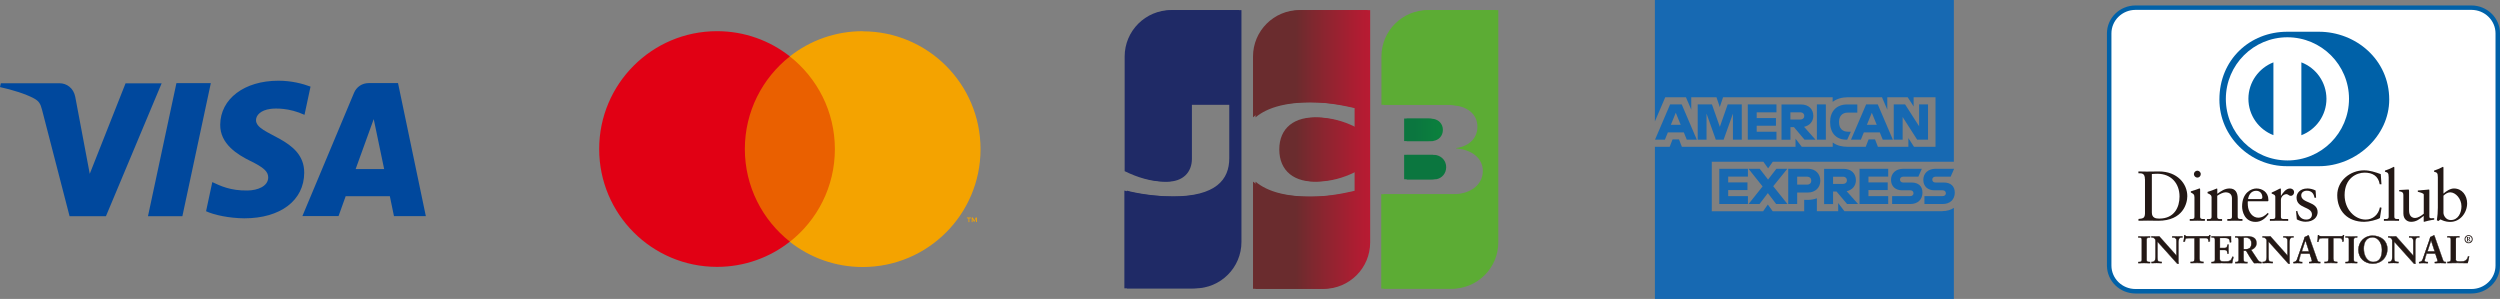<?xml version="1.0" encoding="UTF-8"?>
<svg id="_レイヤー_2" data-name="レイヤー 2" xmlns="http://www.w3.org/2000/svg" xmlns:xlink="http://www.w3.org/1999/xlink" viewBox="0 0 356.82 42.67">
  <rect x="0" y="0" width="356.82" height="42.67" fill="#808080" stroke="none"/>
  <defs>
    <style>
      .cls-1 {
        fill: none;
      }

      .cls-2 {
        fill: #e10014;
      }

      .cls-3 {
        fill: #ea6000;
      }

      .cls-4 {
        fill: #1769b2;
      }

      .cls-5 {
        fill: url(#_名称未設定グラデーション_6);
      }

      .cls-6 {
        fill: url(#_名称未設定グラデーション_5);
      }

      .cls-7 {
        fill: url(#_名称未設定グラデーション_4);
      }

      .cls-8 {
        clip-path: url(#clippath-10);
      }

      .cls-9 {
        clip-path: url(#clippath-1);
      }

      .cls-10 {
        clip-path: url(#clippath-3);
      }

      .cls-11 {
        clip-path: url(#clippath-4);
      }

      .cls-12 {
        clip-path: url(#clippath-2);
      }

      .cls-13 {
        clip-path: url(#clippath-7);
      }

      .cls-14 {
        clip-path: url(#clippath-6);
      }

      .cls-15 {
        clip-path: url(#clippath-9);
      }

      .cls-16 {
        clip-path: url(#clippath-8);
      }

      .cls-17 {
        clip-path: url(#clippath-5);
      }

      .cls-18 {
        fill: #231815;
      }

      .cls-19 {
        fill: #f4a300;
      }

      .cls-20 {
        fill: #fff;
      }

      .cls-21 {
        fill: url(#_名称未設定グラデーション_6-2);
      }

      .cls-22 {
        fill: url(#_名称未設定グラデーション_5-2);
      }

      .cls-23 {
        fill: url(#_名称未設定グラデーション_4-5);
      }

      .cls-24 {
        fill: url(#_名称未設定グラデーション_4-4);
      }

      .cls-25 {
        fill: url(#_名称未設定グラデーション_4-6);
      }

      .cls-26 {
        fill: url(#_名称未設定グラデーション_4-3);
      }

      .cls-27 {
        fill: url(#_名称未設定グラデーション_4-2);
      }

      .cls-28 {
        fill: #0061a8;
      }

      .cls-29 {
        fill: #00489d;
      }

      .cls-30 {
        clip-path: url(#clippath);
      }
    </style>
    <clipPath id="clippath">
      <path class="cls-1" d="M200.77,22.11v3.5h3.82c.11,0,.36-.04.47-.04.73-.15,1.35-.8,1.35-1.71s-.62-1.53-1.35-1.71c-.11-.04-.33-.04-.47-.04h-3.82Z"/>
    </clipPath>
    <linearGradient id="_名称未設定グラデーション_4" data-name="名称未設定グラデーション 4" x1="6406.3" y1="4417.39" x2="6406.61" y2="4417.39" gradientTransform="translate(-334640.84 -230860.05) scale(52.27)" gradientUnits="userSpaceOnUse">
      <stop offset="0" stop-color="#0b763f"/>
      <stop offset=".23" stop-color="#0b813d"/>
      <stop offset=".74" stop-color="#459e38"/>
      <stop offset="1" stop-color="#5cac34"/>
    </linearGradient>
    <clipPath id="clippath-1">
      <path class="cls-1" d="M204.15,1.45c-3.64,0-6.63,2.95-6.63,6.63v6.89h9.36c.22,0,.47,0,.66.04,2.11.11,3.68,1.2,3.68,3.1,0,1.49-1.06,2.77-3.02,3.02v.07c2.15.15,3.79,1.35,3.79,3.21,0,2-1.82,3.32-4.23,3.32h-10.27v13.48h9.73c3.64,0,6.63-2.95,6.63-6.63V1.45h-9.69Z"/>
    </clipPath>
    <linearGradient id="_名称未設定グラデーション_4-2" data-name="名称未設定グラデーション 4" x1="6406.19" y1="4417.43" x2="6406.51" y2="4417.43" gradientTransform="translate(-334357.19 -230673.05) scale(52.22)" xlink:href="#_名称未設定グラデーション_4"/>
    <clipPath id="clippath-2">
      <path class="cls-1" d="M200.77,16.94v3.21h3.46c.11,0,.33,0,.36-.04.73-.11,1.35-.69,1.35-1.57s-.62-1.46-1.35-1.57c-.07,0-.25-.04-.36-.04h-3.46Z"/>
    </clipPath>
    <linearGradient id="_名称未設定グラデーション_4-3" data-name="名称未設定グラデーション 4" x1="6406.3" y1="4417.61" x2="6406.61" y2="4417.61" gradientTransform="translate(-334654.6 -230886.49) scale(52.27)" xlink:href="#_名称未設定グラデーション_4"/>
    <clipPath id="clippath-3">
      <path class="cls-1" d="M167.5,1.45c-3.64,0-6.63,2.95-6.63,6.63v16.36c1.86.91,3.79,1.49,5.72,1.49,2.3,0,3.53-1.38,3.53-3.28v-7.72h5.68v7.69c0,2.99-1.86,5.43-8.16,5.43-3.83,0-6.81-.84-6.81-.84v13.95h9.73c3.64,0,6.63-2.95,6.63-6.63V1.45h-9.69Z"/>
    </clipPath>
    <linearGradient id="_名称未設定グラデーション_5" data-name="名称未設定グラデーション 5" x1="6409.71" y1="4418.63" x2="6410.03" y2="4418.63" gradientTransform="translate(-340042.77 -234502.9) scale(53.08)" gradientUnits="userSpaceOnUse">
      <stop offset="0" stop-color="#1f2a66"/>
      <stop offset=".48" stop-color="#004b8b"/>
      <stop offset=".83" stop-color="#0a61a5"/>
      <stop offset="1" stop-color="#0569af"/>
    </linearGradient>
    <clipPath id="clippath-4">
      <path class="cls-1" d="M185.83,1.45c-3.64,0-6.63,2.95-6.63,6.63v8.67c1.68-1.42,4.59-2.33,9.29-2.11,2.51.11,5.21.8,5.21.8v2.81c-1.35-.69-2.95-1.31-5.03-1.46-3.57-.25-5.72,1.49-5.72,4.55s2.15,4.85,5.72,4.55c2.08-.15,3.68-.8,5.03-1.46v2.81s-2.66.69-5.21.8c-4.7.22-7.61-.69-9.29-2.11v15.3h9.73c3.64,0,6.63-2.95,6.63-6.63V1.45h-9.73Z"/>
    </clipPath>
    <linearGradient id="_名称未設定グラデーション_6" data-name="名称未設定グラデーション 6" x1="6405.34" y1="4416.46" x2="6405.65" y2="4416.46" gradientTransform="translate(-330012.12 -227644.23) scale(51.55)" gradientUnits="userSpaceOnUse">
      <stop offset="0" stop-color="#6a2c2e"/>
      <stop offset=".17" stop-color="#82272f"/>
      <stop offset=".57" stop-color="#b21c32"/>
      <stop offset=".86" stop-color="#ce1435"/>
      <stop offset="1" stop-color="#d61139"/>
    </linearGradient>
    <clipPath id="clippath-5">
      <path class="cls-1" d="M200.41,22.09v3.5h3.82c.11,0,.36-.04.47-.04.73-.15,1.35-.8,1.35-1.71s-.62-1.53-1.35-1.71c-.11-.04-.33-.04-.47-.04h-3.82Z"/>
    </clipPath>
    <linearGradient id="_名称未設定グラデーション_4-4" data-name="名称未設定グラデーション 4" x1="6406.29" y1="4417.39" x2="6406.6" y2="4417.39" xlink:href="#_名称未設定グラデーション_4"/>
    <clipPath id="clippath-6">
      <path class="cls-1" d="M203.8,1.44c-3.64,0-6.63,2.95-6.63,6.63v6.89h9.36c.22,0,.47,0,.66.04,2.11.11,3.68,1.2,3.68,3.1,0,1.49-1.06,2.77-3.02,3.02v.07c2.15.15,3.79,1.35,3.79,3.21,0,2-1.82,3.32-4.23,3.32h-10.27v13.48h9.73c3.64,0,6.63-2.95,6.63-6.63V1.44h-9.69Z"/>
    </clipPath>
    <linearGradient id="_名称未設定グラデーション_4-5" data-name="名称未設定グラデーション 4" x1="6406.19" y1="4417.43" x2="6406.5" y2="4417.43" gradientTransform="translate(-334357.19 -230673.05) scale(52.22)" xlink:href="#_名称未設定グラデーション_4"/>
    <clipPath id="clippath-7">
      <path class="cls-1" d="M200.41,16.92v3.21h3.46c.11,0,.33,0,.36-.04.73-.11,1.35-.69,1.35-1.57s-.62-1.46-1.35-1.57c-.07,0-.25-.04-.36-.04h-3.46Z"/>
    </clipPath>
    <linearGradient id="_名称未設定グラデーション_4-6" data-name="名称未設定グラデーション 4" x1="6406.29" y1="4417.61" x2="6406.61" y2="4417.61" gradientTransform="translate(-334654.6 -230886.49) scale(52.27)" xlink:href="#_名称未設定グラデーション_4"/>
    <clipPath id="clippath-8">
      <path class="cls-1" d="M167.15,1.44c-3.64,0-6.63,2.95-6.63,6.63v16.36c1.86.91,3.79,1.49,5.72,1.49,2.3,0,3.53-1.38,3.53-3.28v-7.72h5.68v7.69c0,2.99-1.86,5.43-8.16,5.43-3.83,0-6.81-.84-6.81-.84v13.95h9.73c3.64,0,6.63-2.95,6.63-6.63V1.44h-9.69Z"/>
    </clipPath>
    <linearGradient id="_名称未設定グラデーション_5-2" data-name="名称未設定グラデーション 5" x1="6409.71" y1="4418.63" x2="6410.02" y2="4418.63" xlink:href="#_名称未設定グラデーション_5"/>
    <clipPath id="clippath-9">
      <path class="cls-1" d="M185.47,1.44c-3.64,0-6.63,2.95-6.63,6.63v8.67c1.68-1.42,4.59-2.33,9.29-2.11,2.51.11,5.21.8,5.21.8v2.81c-1.35-.69-2.95-1.31-5.03-1.46-3.57-.25-5.72,1.49-5.72,4.55s2.15,4.85,5.72,4.55c2.08-.15,3.68-.8,5.03-1.46v2.81s-2.66.69-5.21.8c-4.7.22-7.61-.69-9.29-2.11v15.3h9.73c3.64,0,6.63-2.95,6.63-6.63V1.44h-9.73Z"/>
    </clipPath>
    <linearGradient id="_名称未設定グラデーション_6-2" data-name="名称未設定グラデーション 6" x1="6405.33" y1="4416.46" x2="6405.65" y2="4416.46" xlink:href="#_名称未設定グラデーション_6"/>
    <clipPath id="clippath-10">
      <rect class="cls-1" x="236.21" y="0" width="42.79" height="42.67"/>
    </clipPath>
  </defs>
  <g id="_レイヤー_2-2" data-name="レイヤー 2">
    <g>
      <path class="cls-29" d="M23.08,11.87l-7.96,18.99h-5.19l-3.92-15.15c-.24-.93-.44-1.27-1.17-1.67-1.18-.64-3.13-1.24-4.84-1.61l.12-.55h8.36c1.07,0,2.02.71,2.26,1.94l2.07,10.99,5.11-12.92h5.16ZM43.42,24.65c.02-5.01-6.93-5.29-6.88-7.52.01-.68.66-1.41,2.08-1.59.7-.09,2.64-.16,4.84.85l.86-4.03c-1.18-.43-2.7-.84-4.59-.84-4.85,0-8.27,2.58-8.3,6.28-.03,2.73,2.44,4.26,4.3,5.17,1.91.93,2.56,1.53,2.55,2.36-.01,1.27-1.53,1.84-2.94,1.86-2.47.04-3.9-.67-5.04-1.2l-.89,4.16c1.15.53,3.27.99,5.46,1.01,5.16,0,8.53-2.55,8.55-6.5M56.24,30.85h4.54l-3.97-18.99h-4.19c-.94,0-1.74.55-2.09,1.39l-7.37,17.59h5.16l1.02-2.84h6.3l.59,2.84ZM50.76,24.13l2.58-7.13,1.49,7.13h-4.07ZM30.09,11.87l-4.06,18.99h-4.91l4.06-18.99h4.91Z"/>
      <g>
        <rect class="cls-3" x="105.34" y="8.05" width="14.72" height="26.46"/>
        <path class="cls-2" d="M106.31,21.28c0-5.37,2.51-10.15,6.43-13.23-2.86-2.25-6.47-3.6-10.4-3.6-9.29,0-16.82,7.53-16.82,16.82s7.53,16.82,16.82,16.82c3.92,0,7.54-1.34,10.4-3.6-3.91-3.08-6.43-7.86-6.43-13.23"/>
        <path class="cls-19" d="M138.35,31.7v-.54h.22v-.11h-.56v.11h.22v.54h.12ZM139.43,31.7v-.65h-.17l-.2.45-.2-.45h-.17v.65h.12v-.49l.18.42h.13l.18-.43v.49h.12Z"/>
        <path class="cls-19" d="M123.13,4.45c-3.92,0-7.54,1.34-10.4,3.6,3.91,3.08,6.43,7.86,6.43,13.23s-2.51,10.15-6.43,13.23c2.86,2.25,6.47,3.6,10.4,3.6,9.29,0,16.82-7.53,16.82-16.82s-7.53-16.82-16.82-16.82"/>
        <rect class="cls-1" x="79.83" y=".53" width="65.8" height="41.61"/>
      </g>
      <g>
        <g class="cls-30">
          <rect class="cls-7" x="200.77" y="22.11" width="5.65" height="3.5"/>
        </g>
        <g class="cls-9">
          <rect class="cls-27" x="197.49" y="1.45" width="16.36" height="39.75"/>
        </g>
        <g class="cls-12">
          <rect class="cls-26" x="200.77" y="16.94" width="5.17" height="3.21"/>
        </g>
        <g class="cls-10">
          <rect class="cls-6" x="160.84" y="1.45" width="16.36" height="39.71"/>
        </g>
        <g class="cls-11">
          <rect class="cls-5" x="179.2" y="1.45" width="16.36" height="39.78"/>
        </g>
        <g class="cls-17">
          <rect class="cls-24" x="200.41" y="22.09" width="5.65" height="3.5"/>
        </g>
        <g class="cls-14">
          <rect class="cls-23" x="197.13" y="1.44" width="16.36" height="39.75"/>
        </g>
        <g class="cls-13">
          <rect class="cls-25" x="200.41" y="16.92" width="5.17" height="3.21"/>
        </g>
        <g class="cls-16">
          <rect class="cls-22" x="160.48" y="1.44" width="16.36" height="39.71"/>
        </g>
        <g class="cls-15">
          <rect class="cls-21" x="178.84" y="1.44" width="16.36" height="39.78"/>
        </g>
      </g>
      <g class="cls-8">
        <path class="cls-4" d="M277.27,30.14h-14.02l-.89-1.16v1.16h-3.04v-1.84c-.38.14-.82.23-1.31.23h-.5v1.62h-4.5l-.69-.96-.67.96h-7.33v-7.07h7.36l.68.95.67-.95h25.84V0h-42.67v17.33l1.48-3.45h2.95l.76,1.77v-1.77h3.6l.47,1.4.47-1.4h15.64v.66c.59-.45,1.35-.66,2.18-.66h4.86l.76,1.77v-1.77h2.91l.85,1.31v-1.31h3.12v7.07h-3.07l-.8-1.24v1.24h-4.35l-.41-1.05h-.92l-.41,1.05h-2.61c-.69,0-1.47-.14-2.1-.61v.61h-4.42l-.89-1.16v1.16h-16.22l-.41-1.05h-.92l-.41,1.05h-2.11v21.72h42.67v-13c-.43.29-.99.46-1.61.46"/>
        <path class="cls-4" d="M277.27,27.99h-2.6v1.13h2.59c1.09,0,1.74-.66,1.74-1.63,0-.91-.57-1.44-1.57-1.44h-1.19c-.27,0-.45-.17-.45-.42s.19-.41.45-.41h2.17l.5-1.13h-2.65c-1.09,0-1.75.67-1.75,1.58s.62,1.49,1.57,1.49h1.19c.27,0,.46.17.46.42s-.19.41-.46.41M272.66,27.99h-2.6v1.13h2.59c1.09,0,1.74-.66,1.74-1.63,0-.91-.57-1.44-1.57-1.44h-1.19c-.27,0-.45-.17-.45-.42s.19-.41.45-.41h2.17l.5-1.13h-2.65c-1.09,0-1.75.67-1.75,1.58s.62,1.49,1.57,1.49h1.18c.27,0,.46.17.46.42s-.19.41-.46.41M269.5,25.22v-1.13h-4.09v5.03h4.09v-1.13h-2.82v-.86h2.75v-1.1h-2.75v-.82h2.82ZM263.02,25.22c.39,0,.59.24.59.52s-.2.51-.59.51h-1.39v-1.03h1.39ZM261.63,27.34h.5l1.5,1.78h1.57l-1.63-1.83c.83-.18,1.32-.79,1.32-1.57,0-.96-.67-1.62-1.75-1.62h-2.79v5.03h1.28v-1.78ZM258.52,25.79c0,.31-.2.56-.59.56h-1.42v-1.13h1.42c.39,0,.59.26.59.57M255.23,24.09v5.03h1.28v-1.64h1.51c1.11,0,1.79-.73,1.79-1.69s-.67-1.7-1.75-1.7h-2.83ZM253.52,29.12h1.6l-2.03-2.54,2.01-2.49h-1.56l-1.19,1.54-1.19-1.54h-1.6l2.01,2.52-2,2.51h1.56l1.19-1.56,1.19,1.56ZM249.48,25.22v-1.13h-4.09v5.03h4.09v-1.13h-2.82v-.86h2.75v-1.1h-2.75v-.82h2.82Z"/>
        <path class="cls-4" d="M273.63,19.93h1.55v-5.03h-1.27v3.12l-2-3.12h-1.62v5.03h1.27v-3.23l2.07,3.23ZM266.46,17.81l.7-1.72.7,1.72h-1.4ZM268.72,19.93h1.44l-2.15-5.03h-1.66l-2.16,5.03h1.41l.42-1.03h2.28l.42,1.03ZM263.55,19.93h.1l.52-1.13h-.41c-.8,0-1.28-.49-1.28-1.35v-.07c0-.75.42-1.31,1.26-1.31h1.35v-1.16h-1.45c-1.58,0-2.43,1.05-2.43,2.48v.07c0,1.54.89,2.48,2.33,2.48M259.32,19.93h1.28v-5.03h-1.28v5.03ZM256.93,16.03c.39,0,.59.24.59.52s-.2.51-.59.51h-1.39v-1.03h1.39ZM255.55,18.15h.5l1.5,1.78h1.57l-1.63-1.83c.83-.18,1.32-.79,1.32-1.57,0-.96-.67-1.62-1.75-1.62h-2.79v5.03h1.28v-1.78ZM253.55,16.03v-1.13h-4.09v5.03h4.09v-1.13h-2.82v-.85h2.75v-1.1h-2.75v-.82h2.82ZM244.9,19.93h1.11l1.33-3.72v3.72h1.26v-5.03h-2.01l-1.12,3.2-1.13-3.2h-2.03v5.03h1.26v-3.72l1.32,3.72ZM238.48,17.81l.7-1.72.7,1.72h-1.4ZM240.74,19.93h1.44l-2.15-5.03h-1.66l-2.15,5.03h1.41l.42-1.03h2.28l.42,1.03Z"/>
      </g>
      <g>
        <path class="cls-20" d="M356.5,37.9c0,2.03-1.68,3.67-3.76,3.67h-47.94c-2.08,0-3.76-1.65-3.76-3.67V4.77c0-2.03,1.68-3.68,3.76-3.68h47.94c2.08,0,3.76,1.65,3.76,3.68v33.13Z"/>
        <path class="cls-28" d="M301.36,4.77v33.13c0,1.85,1.53,3.35,3.44,3.35h47.94c1.91,0,3.44-1.51,3.44-3.35V4.77c0-1.85-1.53-3.36-3.44-3.36h-47.94c-1.91,0-3.44,1.51-3.44,3.36M304.8,41.89c-2.25,0-4.08-1.78-4.08-3.99V4.77c0-2.21,1.83-3.99,4.08-3.99h47.94c2.25,0,4.08,1.78,4.08,3.99v33.13c0,2.21-1.83,3.99-4.08,3.99h-47.94Z"/>
        <path class="cls-28" d="M330.97,23.72c5.25.02,10.04-4.28,10.04-9.51,0-5.72-4.79-9.68-10.04-9.68h-4.52c-5.31,0-9.68,3.96-9.68,9.68,0,5.24,4.37,9.54,9.68,9.51h4.52Z"/>
        <path class="cls-20" d="M328.47,19.3v-10.4c2.09.8,3.57,2.82,3.58,5.2,0,2.37-1.49,4.4-3.58,5.2M320.91,14.1c0-2.37,1.49-4.39,3.57-5.2v10.39c-2.09-.8-3.57-2.82-3.57-5.2M326.48,5.32c-4.85,0-8.78,3.93-8.79,8.79,0,4.85,3.93,8.78,8.79,8.79,4.85,0,8.78-3.93,8.79-8.79,0-4.85-3.93-8.78-8.79-8.79"/>
        <path class="cls-18" d="M307.13,30.33c0,.78.56.87,1.05.87,2.18,0,2.9-1.65,2.9-3.15,0-1.89-1.21-3.25-3.16-3.25-.41,0-.61.03-.79.04v5.49ZM306.14,25.59c0-.91-.47-.85-.93-.86v-.26c.39.02.8.02,1.19.02.42,0,1-.02,1.75-.02,2.61,0,4.04,1.75,4.04,3.53,0,1-.59,3.51-4.16,3.51-.51,0-.99-.02-1.46-.02s-.9,0-1.35.02v-.26c.61-.06.9-.08.93-.77v-4.9Z"/>
        <path class="cls-18" d="M313.62,25.35c-.26,0-.49-.24-.49-.5s.24-.49.49-.49.49.21.49.49-.22.5-.49.5M312.54,31.26h.19c.28,0,.48,0,.48-.34v-2.74c0-.44-.15-.51-.52-.71v-.16c.47-.14,1.04-.33,1.08-.36.07-.04.13-.05.18-.05s.07.06.07.14v3.88c0,.34.22.34.51.34h.17v.26c-.34,0-.7-.02-1.06-.02s-.73,0-1.1.02v-.26Z"/>
        <path class="cls-18" d="M315.66,28.25c0-.37-.11-.47-.58-.67v-.19c.43-.14.85-.27,1.33-.49.03,0,.06.02.06.1v.66c.58-.41,1.07-.76,1.75-.76.86,0,1.16.63,1.16,1.42v2.6c0,.34.22.34.5.34h.18v.26c-.35,0-.71-.02-1.07-.02s-.73,0-1.09.02v-.26h.18c.28,0,.48,0,.48-.34v-2.61c0-.58-.35-.86-.93-.86-.32,0-.84.26-1.17.49v2.99c0,.34.22.34.51.34h.18v.26c-.35,0-.71-.02-1.07-.02s-.73,0-1.09.02v-.26h.18c.28,0,.48,0,.48-.34v-2.67Z"/>
        <path class="cls-18" d="M322.62,28.41c.25,0,.28-.13.28-.25,0-.51-.31-.93-.88-.93-.62,0-1.04.45-1.16,1.18h1.76ZM320.83,28.73c-.02.09-.02.24,0,.59.06.96.68,1.75,1.48,1.75.56,0,.99-.3,1.36-.68l.14.14c-.46.62-1.04,1.14-1.87,1.14-1.61,0-1.93-1.56-1.93-2.2,0-1.98,1.33-2.57,2.04-2.57.82,0,1.7.51,1.71,1.59,0,.06,0,.12,0,.18l-.09.06h-2.84Z"/>
        <path class="cls-18" d="M324,31.26h.27c.28,0,.48,0,.48-.34v-2.84c0-.31-.37-.37-.52-.45v-.15c.74-.31,1.14-.58,1.23-.58.06,0,.09.03.09.13v.91h.02c.25-.39.68-1.04,1.29-1.04.25,0,.57.17.57.54,0,.27-.19.51-.47.51-.31,0-.31-.24-.67-.24-.17,0-.74.23-.74.84v2.37c0,.34.2.34.48.34h.56v.26c-.56,0-.98-.02-1.41-.02s-.84,0-1.2.02v-.26Z"/>
        <path class="cls-18" d="M327.89,30.11c.13.67.53,1.23,1.27,1.23.59,0,.82-.36.82-.72,0-1.19-2.2-.81-2.2-2.43,0-.57.45-1.29,1.57-1.29.32,0,.76.09,1.15.29l.07,1.03h-.23c-.1-.64-.45-1-1.1-1-.4,0-.79.23-.79.66,0,1.18,2.34.82,2.34,2.4,0,.66-.53,1.37-1.74,1.37-.4,0-.88-.14-1.23-.34l-.11-1.16.18-.05Z"/>
        <path class="cls-18" d="M339.9,26.3h-.25c-.19-1.18-1.03-1.66-2.16-1.66s-2.85.78-2.85,3.2c0,2.04,1.45,3.5,3.01,3.5,1,0,1.83-.69,2.03-1.75l.23.06-.23,1.47c-.42.26-1.56.54-2.23.54-2.36,0-3.86-1.52-3.86-3.8,0-2.07,1.85-3.55,3.83-3.55.82,0,1.6.26,2.38.54l.1,1.44Z"/>
        <path class="cls-18" d="M340.26,31.26h.19c.28,0,.48,0,.48-.34v-5.62c0-.66-.15-.68-.53-.79v-.16c.4-.13.83-.31,1.04-.43.11-.06.19-.11.22-.11.06,0,.08.06.08.14v6.97c0,.34.22.34.5.34h.17v.26c-.34,0-.7-.02-1.06-.02s-.73,0-1.1.02v-.26Z"/>
        <path class="cls-18" d="M346.75,30.96c0,.18.11.19.28.19.12,0,.27-.01.4-.01v.21c-.43.04-1.26.25-1.45.31l-.05-.03v-.82c-.61.49-1.07.85-1.79.85-.54,0-1.11-.35-1.11-1.2v-2.59c0-.26-.04-.52-.6-.56v-.19c.36-.01,1.17-.07,1.3-.07.11,0,.11.07.11.29v2.6c0,.3,0,1.17.88,1.17.34,0,.8-.26,1.22-.61v-2.72c0-.2-.48-.31-.85-.41v-.18c.91-.06,1.47-.14,1.57-.14.08,0,.08.07.08.18v3.72Z"/>
        <path class="cls-18" d="M348.75,30.38c0,.38.36,1.03,1.04,1.03,1.08,0,1.53-1.06,1.53-1.96,0-1.09-.83-2-1.61-2-.38,0-.69.24-.96.48v2.45ZM348.75,27.63c.4-.34.95-.73,1.5-.73,1.17,0,1.88,1.02,1.88,2.12,0,1.32-.97,2.65-2.41,2.65-.75,0-1.14-.24-1.4-.35l-.3.23-.21-.11c.09-.6.14-1.18.14-1.8v-4.34c0-.66-.15-.68-.54-.79v-.16c.4-.13.83-.31,1.04-.43.11-.06.19-.11.22-.11.06,0,.08.06.08.14v3.68Z"/>
        <path class="cls-18" d="M305.2,37.39h.08c.2,0,.41-.03.41-.31v-2.88c0-.29-.21-.31-.41-.31h-.08v-.16c.21,0,.54.02.81.02s.6-.02.86-.02v.16h-.08c-.2,0-.41.03-.41.31v2.88c0,.29.21.31.41.31h.08v.17c-.26,0-.59-.02-.87-.02s-.59.02-.81.02v-.17Z"/>
        <path class="cls-18" d="M306.85,37.53v-.12h-.05c-.2,0-.43-.03-.43-.34v-2.88c0-.3.23-.34.43-.34h.05v-.12c-.25,0-.57.02-.84.02s-.58-.02-.79-.02v.12h.05c.2,0,.43.03.43.34v2.88c0,.3-.23.34-.43.34h-.05v.12c.21,0,.52-.02.78-.02s.59.02.84.02M306.88,37.58c-.27,0-.59-.02-.87-.02s-.59.02-.81.02h-.02v-.21h.1c.2,0,.38-.02.38-.29v-2.88c0-.27-.18-.29-.38-.29h-.1v-.21h.02c.22,0,.55.02.81.02s.6-.02.86-.02h.03v.21h-.1c-.2,0-.38.02-.38.29v2.88c0,.27.18.28.38.29h.1v.21h-.03Z"/>
        <path class="cls-18" d="M310.65,36.47h.01v-2.07c0-.45-.31-.52-.48-.52h-.12v-.16c.26,0,.51.02.77.02.23,0,.45-.02.68-.02v.16h-.08c-.23,0-.49.04-.49.7v2.5c0,.19,0,.39.03.56h-.21l-2.83-3.15v2.26c0,.48.09.64.52.64h.09v.17c-.24,0-.47-.02-.71-.02s-.5.02-.75.02v-.17h.08c.38,0,.49-.26.49-.7v-2.31c0-.31-.25-.49-.5-.49h-.07v-.16c.21,0,.42.02.63.02.17,0,.32-.02.49-.02l2.45,2.75Z"/>
        <path class="cls-18" d="M310.64,36.46h0s0,0,0,0h0ZM310.65,36.47h.02s-.02,0-.02,0ZM310.76,37.61h.18c-.02-.16-.03-.35-.03-.53v-2.5c0-.66.28-.72.51-.72h.06v-.12c-.22,0-.43.02-.65.02-.25,0-.5-.02-.74-.02v.12s.1,0,.1,0c.17,0,.5.07.5.54v2.08s-.02.01-.02.01l-.02.02-2.44-2.76c-.16,0-.32.02-.49.02-.2,0-.41-.02-.61-.02v.12s.05,0,.05,0c.26,0,.52.2.52.52v2.31c0,.44-.12.72-.52.72h-.05s0,.12,0,.12c.24,0,.48-.02.72-.02s.46.02.68.02v-.12h-.07c-.43,0-.54-.19-.54-.67v-2.33l2.85,3.19ZM310.97,37.66h-.23s-2.79-3.12-2.79-3.12v2.2c0,.48.08.61.49.62h.12v.21h-.02c-.24,0-.47-.02-.71-.02-.25,0-.5.02-.75.02h-.02v-.21h.1c.36,0,.47-.24.47-.67v-2.31c0-.29-.24-.47-.48-.47h-.1v-.21h.02c.21,0,.43.02.63.02.16,0,.32-.02.51-.01l2.41,2.72v-2.02c0-.44-.29-.49-.45-.49h-.15v-.21h.02c.26,0,.51.02.77.02.22,0,.45-.02.68-.02h.02v.21h-.11c-.23,0-.46.03-.47.67v2.5c0,.19,0,.38.03.55v.03s-.02,0-.02,0Z"/>
        <path class="cls-18" d="M312.33,33.99c-.41,0-.43.1-.51.5h-.17c.02-.15.05-.31.07-.47.02-.16.03-.31.03-.47h.13c.04.17.18.16.33.16h2.83c.15,0,.29,0,.3-.17l.13.02c-.02.15-.04.3-.06.44-.01.15-.01.3-.01.45l-.17.06c-.01-.2-.04-.53-.41-.53h-.9v2.92c0,.42.19.47.46.47h.1v.17c-.21,0-.6-.02-.9-.02-.33,0-.72.02-.93.02v-.17h.1c.3,0,.46-.03.46-.46v-2.93h-.9Z"/>
        <path class="cls-18" d="M314.5,37.58c-.22,0-.6-.02-.9-.02-.33,0-.71.02-.93.02h-.02v-.21h.13c.3,0,.42-.01.43-.44v-2.91h-.88v-.05h.92v2.96c0,.44-.18.49-.48.49h-.08v.12c.22,0,.59-.02.91-.02.29,0,.65.02.87.02v-.12h-.08c-.27,0-.48-.07-.48-.5v-2.95h.93c.37,0,.42.31.43.52l.12-.04c0-.14,0-.29.01-.43.02-.14.04-.28.06-.42h-.08c-.03.15-.18.15-.32.15h-2.86c-.13,0-.27,0-.32-.16h-.09c0,.15-.01.3-.03.45-.02.15-.04.3-.06.44h.12c.07-.38.12-.51.53-.5v.05c-.41,0-.4.08-.49.48v.02h-.22v-.03c.03-.15.05-.31.07-.47.02-.15.03-.3.03-.46v-.02h.17v.02c.04.14.14.14.28.14h2.86c.15,0,.26,0,.27-.15v-.03s.03,0,.03,0l.16.02v.02c-.03.15-.05.3-.06.44-.01.15-.01.3-.01.44v.02h-.02s-.19.08-.19.08v-.03c-.02-.21-.04-.51-.38-.51h-.88v2.9c0,.41.17.44.43.45h.13v.21h-.02Z"/>
        <path class="cls-18" d="M315.65,37.39h.08c.2,0,.41-.03.41-.31v-2.88c0-.29-.21-.31-.41-.31h-.08v-.16c.33,0,.91.02,1.37.02s1.03-.02,1.41-.02c0,.24,0,.6.01.84l-.17.04c-.03-.36-.09-.64-.67-.64h-.76v1.44h.65c.33,0,.4-.19.43-.48h.16c-.01.22-.02.43-.02.64s0,.42.02.63l-.16.03c-.03-.33-.05-.54-.43-.54h-.66v1.28c0,.36.32.36.67.36.66,0,.95-.05,1.12-.67l.15.04c-.07.29-.14.58-.19.87-.35,0-.98-.02-1.48-.02s-1.15.02-1.46.02v-.17Z"/>
        <path class="cls-18" d="M318.57,37.53c.05-.28.11-.56.18-.83l-.11-.03c-.16.61-.48.67-1.13.67-.35,0-.69,0-.69-.38v-1.3h.68c.38,0,.42.23.45.54l.12-.02c-.01-.2-.02-.41-.02-.61s0-.41.02-.62h-.12c-.03.29-.12.49-.45.48h-.68v-1.49h.79c.57,0,.67.29.69.64l.12-.03c0-.15-.02-.35-.02-.54,0-.09,0-.18,0-.26-.37,0-.93.02-1.38.02s-1.01-.02-1.34-.02v.12h.05c.2,0,.43.03.43.34v2.88c0,.3-.24.34-.43.34h-.05v.12c.32,0,.95-.02,1.44-.02s1.1.02,1.46.02M318.59,37.58c-.35,0-.99-.02-1.48-.02s-1.15.02-1.46.02h-.02v-.21h.1c.2,0,.38-.02.38-.29v-2.88c0-.27-.18-.29-.38-.29h-.1v-.21h.02c.34,0,.91.02,1.37.02s1.03-.02,1.41-.02h.02v.03c0,.08,0,.18,0,.28,0,.19,0,.4.02.55v.02s-.02,0-.02,0l-.19.05v-.03c-.03-.36-.08-.62-.65-.62h-.74v1.39s.63,0,.63,0c.32,0,.37-.16.41-.46v-.02h.21v.03c-.01.21-.02.43-.02.64s0,.41.02.62v.02h-.02s-.19.04-.19.04v-.03c-.04-.34-.04-.52-.41-.52h-.64v1.26c0,.33.29.33.65.33.66,0,.93-.04,1.09-.65v-.02s.03,0,.03,0l.18.05v.02c-.08.29-.14.58-.19.87v.02h-.02Z"/>
        <path class="cls-18" d="M320.22,35.57h.27c.55,0,.85-.21.85-.86,0-.49-.31-.8-.8-.8-.17,0-.24.02-.31.02v1.64ZM319.52,34.3c0-.4-.22-.42-.39-.42h-.1v-.16c.18,0,.52.02.85.02s.59-.02.88-.02c.69,0,1.31.19,1.31.97,0,.49-.33.8-.76.97l.94,1.41c.15.23.26.3.53.33v.17c-.18,0-.36-.02-.54-.02-.17,0-.35.02-.52.02-.42-.55-.79-1.15-1.14-1.78h-.36v1.18c0,.42.2.44.45.44h.1v.17c-.31,0-.63-.02-.94-.02-.26,0-.52.02-.8.02v-.17h.1c.2,0,.39-.09.39-.3v-2.79Z"/>
        <path class="cls-18" d="M320.49,35.55c.54,0,.82-.19.82-.83,0-.48-.3-.78-.78-.78-.15,0-.22.01-.29.02v1.59h.25ZM320.22,35.6h-.02v-1.68h.02c.08,0,.15-.02.32-.02.5,0,.83.32.83.83,0,.66-.32.88-.87.88h-.27ZM320.22,35.75h.38c.36.64.72,1.24,1.12,1.78.17,0,.34-.02.52-.02s.34.02.52.02v-.12c-.26-.03-.38-.11-.53-.34l-.96-1.43h.03c.43-.18.75-.47.75-.96,0-.76-.59-.94-1.28-.94-.29,0-.55.02-.88.02s-.65-.02-.83-.02v.12h.08c.17,0,.41.03.41.44v2.79c0,.22-.21.32-.41.32h-.08v.12c.26,0,.52-.02.77-.02.31,0,.62.02.92.02v-.12h-.08c-.25,0-.47-.03-.47-.46v-1.2h.02ZM322.78,37.58c-.18,0-.36-.02-.54-.02-.17,0-.34.02-.53.01-.42-.55-.78-1.14-1.14-1.77h-.32v1.15c0,.41.17.41.43.42h.12v.21h-.02c-.31,0-.63-.02-.95-.02-.26,0-.52.02-.8.02h-.02v-.21h.12c.2,0,.36-.09.37-.27v-2.79c0-.39-.2-.39-.37-.39h-.12v-.21h.02c.18,0,.52.02.85.02s.59-.02.88-.02c.69,0,1.33.19,1.33.99,0,.5-.33.81-.75.98l.92,1.38c.15.23.25.28.52.32h.02v.21h-.02Z"/>
        <path class="cls-18" d="M326.51,36.47h0v-2.07c0-.45-.31-.52-.48-.52h-.12v-.16c.26,0,.51.02.77.02.23,0,.45-.02.68-.02v.16h-.08c-.23,0-.49.04-.49.7v2.5c0,.19,0,.39.03.56h-.21l-2.83-3.15v2.26c0,.48.09.64.52.64h.09v.17c-.24,0-.47-.02-.71-.02-.25,0-.5.02-.75.02v-.17h.08c.38,0,.5-.26.5-.7v-2.31c0-.31-.25-.49-.5-.49h-.07v-.16c.21,0,.42.02.63.02.16,0,.32-.02.49-.02l2.44,2.75Z"/>
        <path class="cls-18" d="M326.5,36.46h0s0,0,0,0h0ZM326.51,36.47h.02s-.02,0-.02,0ZM326.62,37.61h.18c-.02-.16-.03-.35-.03-.53v-2.5c0-.66.28-.72.51-.72h.06v-.12c-.22,0-.43.02-.65.02-.25,0-.5-.02-.75-.02v.12h.1c.17,0,.5.07.5.54v2.08s-.02.01-.02.01l-.02.02-2.44-2.76c-.16,0-.32.02-.49.02-.2,0-.41-.02-.61-.02v.12h.05c.26,0,.52.2.52.52v2.31c0,.44-.12.72-.52.72h-.05s0,.12,0,.12c.24,0,.48-.02.72-.02s.46.02.69.02v-.12h-.07c-.43,0-.54-.19-.54-.67v-2.32l2.85,3.19ZM326.83,37.66h-.23s-2.79-3.12-2.79-3.12v2.2c0,.48.08.61.49.62h.12v.21h-.02c-.24,0-.47-.02-.71-.02s-.5.02-.75.02h-.02v-.21h.1c.36,0,.47-.24.47-.67v-2.31c0-.29-.24-.47-.48-.47h-.1v-.21h.02c.21,0,.42.02.63.02.16,0,.32-.02.5-.02l2.41,2.72v-2.02c0-.44-.29-.49-.45-.49h-.14v-.21h.02c.26,0,.51.02.77.02.22,0,.45-.02.68-.02h.02v.21h-.11c-.23,0-.46.03-.47.67v2.5c0,.19,0,.38.03.55v.03s-.02,0-.02,0Z"/>
        <path class="cls-18" d="M329.05,34.33h-.01l-.51,1.55h1.03l-.5-1.55ZM328.25,36.77c-.06.18-.12.33-.12.43,0,.17.23.19.41.19h.06v.17c-.22-.01-.45-.02-.67-.02-.2,0-.39,0-.59.02v-.17h.03c.21,0,.4-.13.48-.36l.88-2.52c.07-.2.17-.48.2-.68.18-.06.4-.17.5-.24.02,0,.03-.01.04-.01s.03,0,.04.02c.02.04.03.09.05.14l1.01,2.87c.07.19.13.39.2.56.07.16.18.22.36.22h.03v.17c-.25-.01-.5-.02-.76-.02s-.54,0-.83.02v-.17h.06c.13,0,.34-.02.34-.16,0-.07-.05-.22-.11-.4l-.21-.64h-1.25l-.18.57Z"/>
        <path class="cls-18" d="M329.03,34.34h.01s-.01,0-.01,0ZM328.57,35.86h.96l-.48-1.47-.48,1.47ZM328.5,35.91l.53-1.6h.03v.02h0s0,0,0,0v-.02h.02l.52,1.6h-1.09ZM329.62,37.53c.27,0,.54-.02.8-.02s.49.01.73.02v-.12h0c-.19,0-.32-.07-.39-.23-.07-.17-.14-.37-.2-.56l-1.01-2.87s-.03-.09-.05-.13c0,0,0,0,0,0h-.01s-.02,0-.03,0c-.11.07-.33.18-.49.22-.03.21-.13.48-.2.69l-.88,2.52c-.08.24-.28.37-.5.37h0v.12c.19,0,.38-.02.57-.02.21,0,.43.01.64.02v-.12h-.04c-.18,0-.43-.02-.44-.22,0-.11.07-.25.12-.44h.02s-.02,0-.02,0l.18-.59h1.28l.22.65c.06.18.11.32.11.4,0,.17-.24.18-.36.18h-.04v.12ZM331.18,37.58c-.25-.01-.49-.02-.76-.02s-.54.01-.82.02h-.03s0-.02,0-.02v-.19h.08c.13,0,.32-.03.32-.13,0-.06-.05-.21-.11-.39l-.21-.62h-1.21l-.17.56c-.06.19-.12.33-.12.42,0,.13.21.17.39.17h.08v.21h-.02c-.22-.01-.44-.02-.66-.02-.2,0-.39.01-.59.02h-.03s0-.02,0-.02v-.19h.06c.2,0,.37-.12.45-.34l.88-2.52c.07-.2.17-.48.22-.7.17-.06.39-.17.5-.24.01,0,.03-.01.05-.01.01,0,.04,0,.06.03.02.05.03.09.05.14l1.01,2.87c.07.19.13.39.2.56.06.15.16.2.34.2h.06v.21h-.02Z"/>
        <path class="cls-18" d="M331.42,33.99c-.41,0-.43.1-.51.5h-.16c.02-.15.05-.31.07-.47.02-.16.03-.31.03-.47h.13c.04.17.18.16.33.16h2.83c.15,0,.29,0,.3-.17l.13.02c-.02.15-.04.3-.06.44-.01.15-.01.3-.01.45l-.16.06c-.01-.2-.04-.53-.41-.53h-.9v2.92c0,.42.19.47.46.47h.11v.17c-.21,0-.6-.02-.9-.02-.33,0-.71.02-.93.02v-.17h.1c.3,0,.46-.03.46-.46v-2.93h-.9Z"/>
        <path class="cls-18" d="M333.59,37.58c-.22,0-.6-.02-.9-.02-.33,0-.71.02-.93.02h-.02v-.21h.13c.3,0,.42-.01.43-.44v-2.91h-.88v-.05h.92v2.96c0,.44-.18.48-.48.49h-.08v.12c.22,0,.59-.02.9-.02.29,0,.65.02.87.02v-.12h-.08c-.27,0-.48-.07-.48-.5v-2.95h.92c.37,0,.42.31.43.52l.12-.04c0-.14,0-.29.01-.43.01-.14.04-.28.06-.42h-.08c-.03.15-.18.16-.32.15h-2.86c-.13,0-.27,0-.32-.16h-.09c0,.15-.01.3-.03.45-.02.15-.04.3-.06.44h.12c.07-.38.12-.51.53-.5v.05c-.41,0-.4.08-.49.48v.02h-.22v-.03c.03-.15.05-.31.07-.47.02-.15.03-.31.03-.46v-.02h.17v.02c.04.14.14.14.28.14h2.86c.15,0,.26,0,.27-.15v-.03s.03,0,.03,0l.16.02v.02c-.03.15-.05.3-.06.44-.01.15-.01.3-.01.44v.02h-.02s-.19.08-.19.08v-.03c-.01-.21-.04-.51-.38-.51h-.88v2.9c0,.41.17.44.43.45h.13v.21h-.02Z"/>
        <path class="cls-18" d="M334.77,37.39h.08c.2,0,.41-.03.41-.31v-2.88c0-.29-.21-.31-.41-.31h-.08v-.16c.21,0,.54.02.81.02s.61-.02.86-.02v.16h-.08c-.2,0-.41.03-.41.31v2.88c0,.29.21.31.41.31h.08v.17c-.26,0-.59-.02-.87-.02s-.59.02-.81.02v-.17Z"/>
        <path class="cls-18" d="M336.42,37.53v-.12h-.05c-.2,0-.43-.03-.43-.34v-2.88c0-.3.23-.34.43-.34h.05v-.12c-.25,0-.57.02-.84.02s-.58-.02-.79-.02v.12h.05c.19,0,.43.03.43.34v2.88c0,.3-.23.34-.43.34h-.05v.12c.21,0,.52-.02.78-.02s.58.02.84.02M336.45,37.58c-.26,0-.59-.02-.87-.02s-.59.02-.81.02h-.02v-.21h.1c.2,0,.38-.02.38-.29v-2.88c0-.27-.18-.29-.38-.29h-.1v-.21h.02c.21,0,.54.02.81.02s.6-.02.86-.02h.02v.21h-.1c-.2,0-.38.02-.38.29v2.88c0,.27.18.29.38.29h.1v.21h-.02Z"/>
        <path class="cls-18" d="M338.72,37.39c1.07,0,1.25-.94,1.25-1.74s-.43-1.77-1.35-1.77c-.96,0-1.25.86-1.25,1.59,0,.98.45,1.92,1.34,1.92M338.64,33.64c1.17,0,2.1.72,2.1,1.89,0,1.26-.91,2.1-2.08,2.1s-2.05-.79-2.05-1.97.88-2.03,2.03-2.03"/>
        <path class="cls-18" d="M337.36,35.47c0-.74.29-1.62,1.27-1.62.93,0,1.37.99,1.37,1.8,0,.8-.19,1.76-1.28,1.76v-.05c1.05,0,1.23-.92,1.23-1.72,0-.79-.43-1.75-1.32-1.75-.94,0-1.22.84-1.22,1.57,0,.98.45,1.9,1.32,1.9v.05c-.91,0-1.36-.96-1.36-1.95M336.59,35.66c0-1.15.9-2.05,2.05-2.05v.05c-1.13,0-2,.87-2,2,0,1.17.88,1.95,2.03,1.95s2.05-.83,2.05-2.08c0-1.16-.92-1.87-2.08-1.87v-.05c1.18,0,2.13.73,2.13,1.92,0,1.28-.92,2.13-2.1,2.13-1.17,0-2.08-.8-2.08-2"/>
        <path class="cls-18" d="M344.44,36.47h.01v-2.07c0-.45-.31-.52-.48-.52h-.12v-.16c.26,0,.51.02.77.02.23,0,.45-.02.68-.02v.16h-.08c-.23,0-.49.04-.49.7v2.5c0,.19,0,.39.03.56h-.21l-2.83-3.15v2.26c0,.48.09.64.52.64h.09v.17c-.24,0-.47-.02-.71-.02s-.5.02-.75.02v-.17h.08c.38,0,.49-.26.49-.7v-2.31c0-.31-.25-.49-.5-.49h-.07v-.16c.21,0,.42.02.63.02.16,0,.32-.02.49-.02l2.44,2.75Z"/>
        <path class="cls-18" d="M344.43,36.46h0s0,0,0,0h0ZM344.44,36.47h.02s-.02,0-.02,0ZM344.55,37.61h.18c-.02-.16-.03-.35-.03-.53v-2.5c0-.66.28-.72.51-.72h.06v-.12c-.22,0-.43.02-.65.02-.25,0-.5-.02-.74-.02v.12h.1c.17,0,.5.08.5.54v2.08s-.02.01-.02.01l-.02.02-2.44-2.76c-.16,0-.32.02-.49.02-.2,0-.41-.02-.61-.02v.12h.05c.26,0,.52.2.52.52v2.31c0,.44-.12.72-.52.72h-.05s0,.12,0,.12c.24,0,.48-.02.72-.02s.46.02.68.02v-.12h-.07c-.43,0-.54-.19-.54-.67v-2.33l2.85,3.19ZM344.76,37.66h-.23s-2.79-3.12-2.79-3.12v2.2c0,.48.08.61.49.62h.12v.21h-.02c-.24,0-.47-.02-.71-.02s-.5.02-.75.02h-.02v-.21h.1c.36,0,.47-.24.47-.67v-2.31c0-.29-.24-.47-.48-.47h-.09v-.21h.02c.21,0,.43.02.63.02.16,0,.32-.02.51-.01l2.41,2.72v-2.02c0-.44-.29-.49-.45-.49h-.14v-.21h.02c.26,0,.51.02.77.02.22,0,.45-.02.68-.02h.02v.21h-.11c-.23,0-.46.03-.46.67v2.5c0,.19,0,.38.03.55v.03s-.02,0-.02,0Z"/>
        <path class="cls-18" d="M346.99,34.33h-.01l-.51,1.55h1.03l-.51-1.55ZM346.18,36.77c-.05.18-.12.33-.12.43,0,.17.23.19.41.19h.06v.17c-.22-.01-.45-.02-.67-.02-.2,0-.39,0-.59.02v-.17h.03c.22,0,.4-.13.48-.36l.88-2.52c.07-.2.17-.48.2-.68.18-.06.39-.17.5-.24.02,0,.03-.01.04-.01.02,0,.03,0,.04.02.02.04.03.09.05.14l1.01,2.87c.07.19.13.39.2.56.07.16.18.22.36.22h.03v.17c-.25-.01-.49-.02-.76-.02s-.54,0-.82.02v-.17h.06c.13,0,.34-.02.34-.16,0-.07-.05-.22-.11-.4l-.21-.64h-1.25l-.18.57Z"/>
        <path class="cls-18" d="M346.96,34.34h.01s-.01,0-.01,0ZM346.5,35.86h.96l-.48-1.47-.48,1.47ZM346.43,35.91l.53-1.6h.03v.02h0s0,0,0,0v-.02h.02l.52,1.6h-1.09ZM347.55,37.53c.27-.01.54-.02.8-.02s.49.01.73.02v-.12h-.01c-.19,0-.31-.07-.38-.23-.07-.17-.14-.37-.2-.56l-1.01-2.87s-.03-.09-.05-.13c0,0,0,0,0,0h-.01s-.02,0-.03,0c-.11.07-.33.18-.49.22-.03.21-.13.48-.2.69l-.88,2.52c-.08.24-.28.37-.5.37h0v.12c.19,0,.38-.02.57-.02.21,0,.43.01.64.02v-.12h-.04c-.18,0-.43-.02-.44-.22,0-.11.07-.25.12-.43h.02s-.02,0-.02,0l.18-.59h1.28l.22.65c.06.18.11.32.11.4,0,.17-.24.18-.36.18h-.04v.12ZM349.11,37.58c-.25,0-.49-.02-.76-.02s-.54.01-.82.02h-.03s0-.02,0-.02v-.19h.08c.13,0,.32-.03.32-.13,0-.06-.05-.21-.11-.39l-.21-.62h-1.21l-.17.56c-.06.19-.12.33-.12.42,0,.13.21.17.39.17h.08v.21h-.03c-.22-.01-.44-.02-.66-.02-.2,0-.39.01-.59.02h-.02s0-.02,0-.02v-.19h.05c.2,0,.38-.12.46-.34l.88-2.52c.07-.2.17-.48.22-.7.17-.06.39-.17.5-.24.01,0,.03-.01.05-.01.01,0,.04,0,.06.03.02.04.03.09.05.14l1.01,2.87c.07.19.13.39.2.56.06.15.16.2.34.2h.06v.21h-.02Z"/>
        <path class="cls-18" d="M350.5,37.01c0,.22.15.29.33.31.22.02.47.02.73-.01.23-.03.43-.16.53-.3.09-.12.14-.27.17-.4h.16c-.06.31-.14.62-.2.93-.48,0-.97-.02-1.45-.02s-.97.02-1.45.02v-.17h.08c.2,0,.41-.03.41-.37v-2.82c0-.29-.22-.31-.41-.31h-.08v-.16c.29,0,.58.02.87.02s.56-.02.84-.02v.16h-.14c-.21,0-.37,0-.37.3v2.83Z"/>
        <path class="cls-18" d="M352.18,37.53c.06-.3.14-.59.19-.89h-.11c-.03.12-.08.27-.17.39-.1.14-.31.28-.54.31-.14.01-.29.02-.42.02-.11,0-.21,0-.31-.01-.18-.02-.35-.1-.35-.33v-2.83c0-.31.19-.32.4-.32h.11v-.12c-.27,0-.54.02-.81.02s-.56-.02-.84-.02v.12h.05c.2,0,.44.03.44.34v2.82c0,.36-.24.39-.44.39h-.05v.12c.47,0,.95-.02,1.43-.02s.95.02,1.43.02M352.2,37.58c-.48,0-.97-.02-1.45-.02s-.97.02-1.45.02h-.02v-.21h.1c.2,0,.39-.02.39-.35v-2.82c0-.27-.19-.29-.39-.29h-.1v-.21h.02c.29,0,.58.02.87.02s.55-.02.84-.02h.02v.21h-.16c-.21,0-.35,0-.35.27v2.83c0,.21.14.26.31.28.1,0,.2.01.3.01.13,0,.27,0,.42-.02.22-.03.42-.16.51-.29.09-.12.13-.27.17-.39v-.02h.21v.03c-.07.31-.14.62-.21.93v.02h-.02Z"/>
        <path class="cls-18" d="M352.25,34.14h.07c.07,0,.11-.06.11-.15s-.05-.12-.11-.12h-.06v.27ZM352.05,34.45v-.03c.07,0,.08,0,.08-.05v-.43c0-.06,0-.08-.08-.08v-.03h.3c.1,0,.2.05.2.16,0,.08-.06.15-.14.17l.1.13c.04.06.1.12.13.14v.02h-.11c-.05,0-.1-.11-.21-.27h-.06v.19s.01.03.08.04v.03h-.28ZM352.34,34.61c.26,0,.46-.22.46-.47s-.2-.47-.46-.47-.46.22-.46.47.2.47.46.47M352.34,33.56c.33,0,.58.25.58.58s-.25.58-.58.58-.58-.25-.58-.58.25-.58.58-.58"/>
      </g>
    </g>
  </g>
</svg>